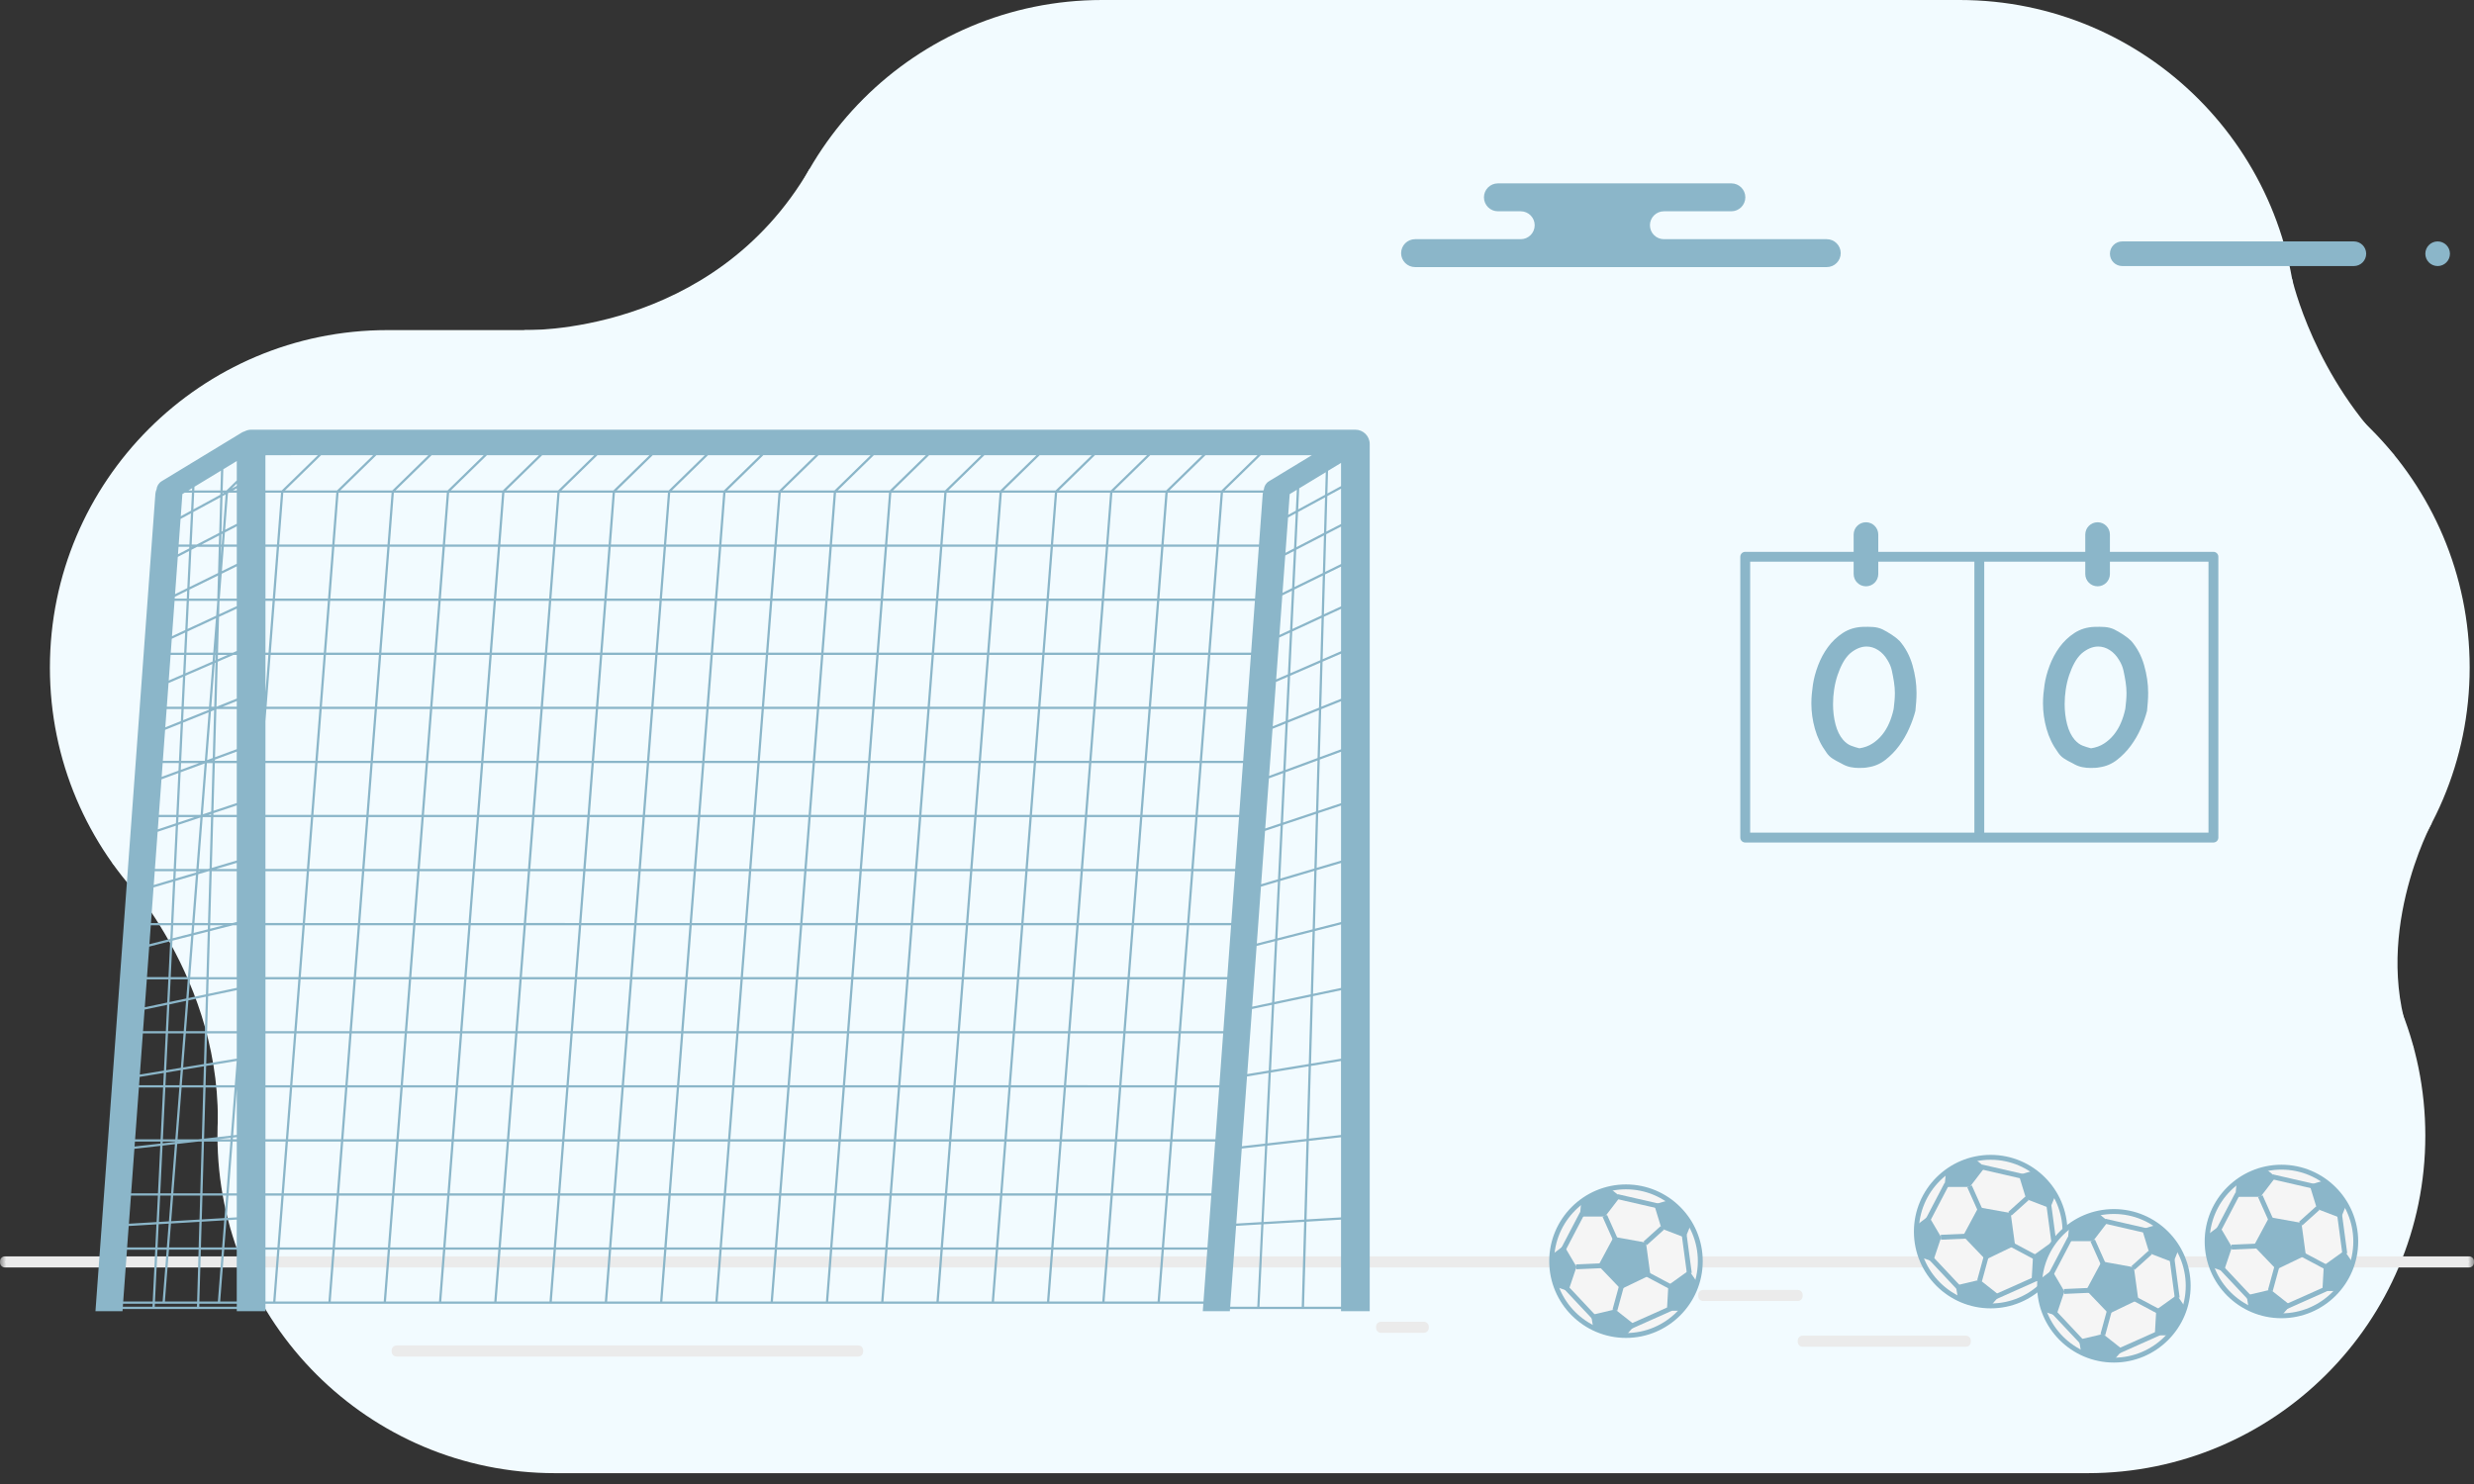 <svg xmlns="http://www.w3.org/2000/svg" xmlns:xlink="http://www.w3.org/1999/xlink" width="200" height="120" viewBox="0 0 200 120">
    <rect x="0" y="0" width="200" height="120" fill="#333333" stroke="none"/>
    <defs>
        <path id="prefix__a" d="M0 119.124L200 119.124 200 0 0 0z"/>
    </defs>
    <g fill="none" fill-rule="evenodd">
        <path fill="#F2FBFF" d="M9.07 69.784s8.573 8.473 8.54 20.74C17.58 102.788 27.939 72.51 27.939 72.51L9.069 69.784zM158.416 54.582H89.093c-15.072 0-27.29-12.22-27.29-27.291C61.802 12.219 74.02 0 89.092 0h69.323c15.072 0 27.29 12.219 27.29 27.29 0 15.073-12.218 27.292-27.29 27.292"/>
        <path fill="#F2FBFF" d="M172.36 81.275H31.324c-15.072 0-27.29-12.219-27.29-27.29 0-15.073 12.218-27.292 27.29-27.292H172.36c15.072 0 27.29 12.219 27.29 27.291 0 15.072-12.218 27.29-27.29 27.29"/>
        <path fill="#F2FBFF" d="M168.774 119.124H44.87c-15.072 0-27.29-12.22-27.29-27.291 0-15.072 12.218-27.291 27.29-27.291h123.904c15.072 0 27.291 12.219 27.291 27.29 0 15.073-12.219 27.292-27.29 27.292M42.332 26.693s15.257.536 23.14-13.079l.314 17.86-23.454-4.78zM185.294 22.544s1.786 8.04 8.271 14.262l-12.64-4.137 4.37-10.125z"/>
        <path fill="#F2FBFF" d="M196.611 66.511s-5.162 9.487-1.46 18.3l-10.64-11.504 12.1-6.796z"/>
        <mask id="prefix__b" fill="#fff">
            <use xlink:href="#prefix__a"/>
        </mask>
        <path fill="#EBEBEB" d="M0.398 102.091L199.602 102.091 199.602 101.991 0.398 101.991z" mask="url(#prefix__b)"/>
        <path stroke="#EBEBEB" stroke-linecap="round" stroke-linejoin="round" stroke-width=".797" d="M0.398 102.091L199.602 102.091 199.602 101.991 0.398 101.991z" mask="url(#prefix__b)"/>
        <path fill="#EBEBEB" d="M145.729 108.504L158.925 108.504 158.925 108.404 145.729 108.404z" mask="url(#prefix__b)"/>
        <path stroke="#EBEBEB" stroke-linecap="round" stroke-linejoin="round" stroke-width=".797" d="M145.729 108.504L158.925 108.504 158.925 108.404 145.729 108.404z" mask="url(#prefix__b)"/>
        <path fill="#EBEBEB" d="M111.641 107.377L115.105 107.377 115.105 107.278 111.641 107.278z" mask="url(#prefix__b)"/>
        <path stroke="#EBEBEB" stroke-linecap="round" stroke-linejoin="round" stroke-width=".797" d="M111.641 107.377L115.105 107.377 115.105 107.278 111.641 107.278z" mask="url(#prefix__b)"/>
        <path fill="#EBEBEB" d="M137.684 104.804L145.33 104.804 145.33 104.705 137.684 104.705z" mask="url(#prefix__b)"/>
        <path stroke="#EBEBEB" stroke-linecap="round" stroke-linejoin="round" stroke-width=".797" d="M137.684 104.804L145.33 104.804 145.33 104.705 137.684 104.705z" mask="url(#prefix__b)"/>
        <path fill="#EBEBEB" d="M32.06 109.295L69.381 109.295 69.381 109.195 32.06 109.195z" mask="url(#prefix__b)"/>
        <path stroke="#EBEBEB" stroke-linecap="round" stroke-linejoin="round" stroke-width=".797" d="M32.06 109.295L69.381 109.295 69.381 109.195 32.06 109.195z" mask="url(#prefix__b)"/>
        <path fill="#F5F5F5" d="M137.453 101.982c0 3.318-2.69 6.007-6.008 6.007-3.317 0-6.007-2.69-6.007-6.007 0-3.318 2.69-6.007 6.007-6.007 3.318 0 6.008 2.69 6.008 6.007" mask="url(#prefix__b)"/>
        <path fill="#8BB6C9" d="M131.445 96.172c-3.203 0-5.81 2.607-5.81 5.81 0 3.203 2.607 5.81 5.81 5.81 3.204 0 5.81-2.607 5.81-5.81 0-3.203-2.606-5.81-5.81-5.81m0 12.015c-3.421 0-6.205-2.783-6.205-6.205s2.784-6.205 6.205-6.205c3.422 0 6.206 2.783 6.206 6.205s-2.784 6.205-6.206 6.205" mask="url(#prefix__b)"/>
        <path fill="#8BB6C9" d="M131.037 104.249L129.209 102.339 130.46 100.01 133.061 100.481 133.418 103.1zM127.825 97.188l-.109 1.183h2.042l1.231-1.604-.814-.658s-1.162.234-2.35 1.08M125.46 101.458l.973-.741 1.013 1.72-.658 1.958-.976-.322s-.526-1.399-.351-2.615M131.445 107.99l.726-.844-1.603-1.266-1.94.456.17 1.04s1.748.68 2.647.614M135.923 105.987h-1.17l.118-2.065 1.67-1.198.663.974s-.28 1.113-1.281 2.289M134.91 97.074c-.055-.032-1.187.335-1.187.335l.594 1.94 1.938.743.425-1.058s-.857-1.429-1.77-1.96M126.315 101.152L127.901 98.118" mask="url(#prefix__b)"/>
        <path fill="#8BB6C9" d="M126.491 101.243L126.14 101.06 127.727 98.026 128.077 98.21zM129.738 98.324L130.728 100.539M130.548 100.619L129.557 98.404 129.918 98.243 130.909 100.458zM130.728 96.756L134.381 97.595M134.337 97.787L130.684 96.949 130.773 96.563 134.425 97.402zM134.381 99.292L132.997 100.539M133.129 100.686L132.865 100.392 134.249 99.145 134.513 99.439zM132.997 102.957L135.303 104.185M135.21 104.36L132.904 103.132 133.09 102.782 135.396 104.011zM136.153 99.86L136.567 102.957M136.371 102.983L135.957 99.886 136.349 99.834 136.763 102.931zM130.55 105.945L131.213 103.52M130.74 105.997L130.358 105.892 131.022 103.468 131.404 103.572zM131.625 107.35L135.107 105.796M131.705 107.531L131.544 107.169 135.027 105.615 135.187 105.977zM126.551 104.058L129.119 106.789M128.975 106.925L126.408 104.194 126.696 103.922 129.263 106.654zM127.416 102.439L129.737 102.338M127.425 102.637L127.407 102.242 129.729 102.14 129.746 102.535z" mask="url(#prefix__b)"/>
        <path fill="#F5F5F5" d="M166.935 99.592c0 3.317-2.69 6.007-6.008 6.007-3.317 0-6.007-2.69-6.007-6.007 0-3.318 2.69-6.008 6.007-6.008 3.318 0 6.008 2.69 6.008 6.008" mask="url(#prefix__b)"/>
        <path fill="#8BB6C9" d="M160.927 93.782c-3.203 0-5.81 2.606-5.81 5.81 0 3.203 2.607 5.81 5.81 5.81 3.204 0 5.81-2.607 5.81-5.81 0-3.204-2.606-5.81-5.81-5.81m0 12.015c-3.421 0-6.205-2.784-6.205-6.205 0-3.422 2.784-6.206 6.205-6.206 3.422 0 6.206 2.784 6.206 6.206 0 3.421-2.784 6.205-6.206 6.205" mask="url(#prefix__b)"/>
        <path fill="#8BB6C9" d="M160.519 101.859L158.691 99.949 159.942 97.62 162.543 98.09 162.9 100.71zM157.307 94.798l-.109 1.183h2.042l1.231-1.604-.814-.658s-1.162.233-2.35 1.079M154.943 99.068l.972-.742 1.013 1.721-.658 1.958-.976-.322s-.526-1.4-.351-2.615M160.927 105.6l.726-.844-1.603-1.266-1.94.456.17 1.04s1.748.68 2.647.613M165.405 103.596h-1.17l.118-2.064 1.67-1.198.663.973s-.28 1.113-1.281 2.29M164.392 94.683c-.055-.031-1.187.336-1.187.336l.594 1.94 1.938.743.425-1.058s-.857-1.43-1.77-1.96M155.797 98.762L157.383 95.727" mask="url(#prefix__b)"/>
        <path fill="#8BB6C9" d="M155.973 98.853L155.622 98.67 157.209 95.636 157.559 95.819zM159.22 95.933L160.21 98.149M160.03 98.229L159.039 96.014 159.4 95.852 160.391 98.068zM160.21 94.365L163.863 95.204M163.819 95.397L160.166 94.558 160.255 94.173 163.907 95.011zM163.863 96.901L162.479 98.148M162.611 98.295L162.347 98.001 163.731 96.754 163.996 97.048zM162.479 100.566L164.785 101.794M164.692 101.969L162.386 100.741 162.572 100.392 164.878 101.62zM165.635 97.469L166.049 100.566M165.853 100.593L165.439 97.496 165.831 97.444 166.245 100.54zM160.032 103.554L160.695 101.129M160.222 103.606L159.841 103.502 160.504 101.077 160.886 101.182zM161.107 104.959L164.589 103.406M161.187 105.14L161.027 104.779 164.509 103.225 164.67 103.586zM156.034 101.667L158.601 104.399M158.457 104.535L155.89 101.803 156.178 101.532 158.745 104.264zM156.898 100.049L159.22 99.947M156.907 100.247L156.889 99.851 159.211 99.75 159.228 100.145z" mask="url(#prefix__b)"/>
        <path fill="#F5F5F5" d="M176.895 103.974c0 3.318-2.69 6.008-6.008 6.008-3.317 0-6.007-2.69-6.007-6.008s2.69-6.007 6.007-6.007c3.318 0 6.008 2.69 6.008 6.007" mask="url(#prefix__b)"/>
        <path fill="#8BB6C9" d="M170.887 98.164c-3.203 0-5.81 2.607-5.81 5.81 0 3.204 2.607 5.81 5.81 5.81 3.204 0 5.81-2.606 5.81-5.81 0-3.203-2.606-5.81-5.81-5.81m0 12.016c-3.421 0-6.205-2.784-6.205-6.206 0-3.422 2.784-6.205 6.205-6.205 3.422 0 6.206 2.783 6.206 6.205s-2.784 6.206-6.206 6.206" mask="url(#prefix__b)"/>
        <path fill="#8BB6C9" d="M170.479 106.241L168.651 104.331 169.902 102.002 172.504 102.473 172.861 105.092zM167.267 99.18l-.109 1.183h2.042l1.232-1.603-.815-.659s-1.161.234-2.35 1.08M164.903 103.45l.973-.741 1.012 1.721-.658 1.957-.975-.322s-.527-1.399-.352-2.615M170.887 109.982l.726-.844-1.603-1.266-1.94.456.17 1.04s1.748.68 2.647.614M175.365 107.979h-1.17l.118-2.064 1.67-1.199.663.974s-.28 1.113-1.28 2.289M174.352 99.066c-.055-.032-1.186.335-1.186.335l.593 1.94 1.938.743.426-1.058s-.858-1.429-1.771-1.96M165.757 103.144L167.344 100.11" mask="url(#prefix__b)"/>
        <path fill="#8BB6C9" d="M165.933 103.235L165.582 103.052 167.169 100.018 167.519 100.202zM169.18 100.316L170.17 102.531M169.99 102.611L168.999 100.396 169.36 100.235 170.351 102.45zM170.17 98.748L173.823 99.587M173.779 99.779L170.126 98.941 170.215 98.555 173.867 99.394zM173.823 101.284L172.439 102.531M172.572 102.678L172.307 102.384 173.691 101.137 173.956 101.431zM172.439 104.949L174.745 106.177M174.652 106.352L172.346 105.124 172.532 104.774 174.838 106.003zM175.595 101.852L176.009 104.949M175.813 104.975L175.399 101.878 175.791 101.826 176.205 104.923zM169.992 107.937L170.655 105.512M170.182 107.989L169.801 107.884 170.464 105.46 170.846 105.564zM171.067 109.342L174.549 107.788M171.148 109.523L170.987 109.161 174.469 107.607 174.63 107.969zM165.994 106.05L168.561 108.782M168.417 108.917L165.85 106.186 166.138 105.914 168.706 108.646zM166.858 104.431L169.18 104.33M166.867 104.629L166.85 104.234 169.171 104.132 169.188 104.528z" mask="url(#prefix__b)"/>
        <path fill="#F5F5F5" d="M190.44 100.389c0 3.317-2.689 6.007-6.007 6.007-3.317 0-6.007-2.69-6.007-6.007 0-3.318 2.69-6.008 6.007-6.008 3.318 0 6.008 2.69 6.008 6.008" mask="url(#prefix__b)"/>
        <path fill="#8BB6C9" d="M184.433 94.579c-3.203 0-5.81 2.606-5.81 5.81 0 3.203 2.607 5.81 5.81 5.81 3.204 0 5.81-2.607 5.81-5.81 0-3.204-2.606-5.81-5.81-5.81m0 12.015c-3.421 0-6.205-2.784-6.205-6.205 0-3.422 2.784-6.206 6.205-6.206 3.422 0 6.206 2.784 6.206 6.206 0 3.421-2.784 6.205-6.206 6.205" mask="url(#prefix__b)"/>
        <path fill="#8BB6C9" d="M184.025 102.655L182.197 100.746 183.448 98.417 186.049 98.887 186.406 101.507zM180.813 95.595l-.109 1.182h2.042l1.231-1.603-.814-.658s-1.162.233-2.35 1.079M178.449 99.865l.972-.742 1.013 1.721-.658 1.958-.976-.322s-.526-1.4-.351-2.615M184.433 106.396l.726-.844-1.603-1.265-1.94.456.17 1.04s1.748.68 2.647.613M188.911 104.393h-1.17l.118-2.064 1.67-1.198.663.973s-.28 1.113-1.281 2.289M187.898 95.48c-.055-.032-1.187.336-1.187.336l.594 1.94 1.938.743.425-1.058s-.857-1.43-1.77-1.96M179.303 99.558L180.889 96.524" mask="url(#prefix__b)"/>
        <path fill="#8BB6C9" d="M179.479 99.65L179.128 99.467 180.715 96.433 181.065 96.616zM182.726 96.73L183.716 98.945M183.536 99.026L182.545 96.811 182.906 96.649 183.897 98.864zM183.716 95.162L187.369 96.001M187.325 96.194L183.672 95.355 183.761 94.969 187.413 95.808zM187.369 97.698L185.985 98.945M186.117 99.092L185.853 98.798 187.237 97.551 187.502 97.845zM185.985 101.363L188.291 102.591M188.198 102.766L185.892 101.538 186.078 101.189 188.384 102.417zM189.141 98.266L189.555 101.363M189.359 101.389L188.945 98.293 189.337 98.24 189.751 101.337zM183.538 104.351L184.201 101.926M183.728 104.403L183.347 104.298 184.01 101.874 184.392 101.979zM184.613 105.756L188.095 104.202M184.693 105.937L184.533 105.576 188.015 104.022 188.176 104.383zM179.539 102.464L182.107 105.196M181.963 105.331L179.396 102.6 179.684 102.329 182.251 105.06zM180.404 100.846L182.725 100.744M180.413 101.043L180.395 100.648 182.717 100.547 182.734 100.942zM105.42 105.664l.198-6.875 2.792-.165v7.04h-2.99zm-5.493-6.538l2.034-.12-.322 6.658h-2.192l.48-6.538zm-6.164 6.115l.327-4.188h3.51l-.308 4.188h-3.529zm-72.302-4.188h.951l-.326 4.188h-.625v-4.188zm-5.352 4.61l.007-.238h3.025v.239H16.11zm-6.162-.238h2.392l-.012.239H9.93l.018-.24zm95.858-13.168l2.605-.297v6.48l-2.787.165.182-6.348zm-5.42.616l1.884-.214-.298 6.162-2.03.12.444-6.068zM94.43 96.68h3.489l-.308 4.19h-3.508l.327-4.19zm-4.795 4.19l.327-4.19h4.285l-.327 4.19h-4.285zm-.014.183h4.285l-.327 4.188h-4.285l.327-4.188zm-4.469 0h4.285l-.327 4.188h-4.284l.326-4.188zm-4.468 0h4.285l-.327 4.188h-4.285l.327-4.188zm-4.468 0H80.5l-.326 4.188H75.89l.327-4.188zm-4.47 0h4.286l-.327 4.188h-4.284l.326-4.188zm-4.467 0h4.285l-.327 4.188h-4.285l.327-4.188zm-4.468 0h4.284l-.326 4.188h-4.286l.328-4.188zm-4.469 0h4.285l-.327 4.188h-4.284l.326-4.188zm-4.468 0h4.285l-.327 4.188h-4.285l.327-4.188zm-4.469 0h4.285l-.326 4.188H49.08l.326-4.188zm-4.468 0h4.285l-.327 4.188h-4.285l.327-4.188zm-4.468 0h4.285l-.328 4.188h-4.284l.327-4.188zm-4.468 0h4.284l-.327 4.188h-4.284l.327-4.188zm-4.469 0h4.285l-.326 4.188h-4.286l.327-4.188zm-4.468 0h4.284l-.326 4.188h-4.285l.327-4.188zm-.184 0l-.326 4.188h-4.286l.327-4.188h4.285zm-3.944-4.373h4.285l-.326 4.19H22.61l.327-4.19zm-1.476 0h1.293l-.327 4.19h-.966v-4.19zm-3.333 4.373h1.013v4.188h-1.34l.327-4.188zm-4.795 4.188l.327-4.188h2.398l-.12 4.188h-2.605zm2.6.184l-.008.239h-3.414l.011-.24h3.41zm-3.2-4.372h.743l-.327 4.188h-.618l.203-4.188zm-2.466 0h2.284l-.203 4.188H9.96l.306-4.188zm95.712-14.858l2.43-.4v5.982l-2.598.295.168-5.877zm-3.24.532l3.056-.502-.168 5.868-3.165.36.278-5.726zm-1.927.317l1.743-.287-.277 5.717-1.88.214.414-5.644zm-6.04 5.264h3.468l-.307 4.189h-3.488l.327-4.189zm-4.468 0h4.285l-.327 4.189h-4.285l.327-4.189zm-4.795 4.189l.326-4.189h4.285l-.327 4.189H85.51zm-.015.183h4.285l-.326 4.19h-4.285l.326-4.19zm-4.468 0h4.285l-.327 4.19H80.7l.327-4.19zm-4.468 0h4.285l-.327 4.19H76.23l.327-4.19zm-4.469 0h4.285l-.327 4.19h-4.284l.326-4.19zm-4.468 0h4.285l-.327 4.19h-4.285l.327-4.19zm-4.469 0h4.285l-.326 4.19h-4.286l.327-4.19zm-4.468 0h4.285l-.327 4.19h-4.285l.327-4.19zm-4.468 0H58.5l-.326 4.19H53.89l.327-4.19zm-4.469 0h4.285l-.327 4.19h-4.284l.326-4.19zm-4.468 0h4.285l-.327 4.19h-4.285l.327-4.19zm-4.468 0h4.284l-.326 4.19h-4.285l.327-4.19zm-4.469 0h4.285l-.327 4.19h-4.284l.326-4.19zm-4.468 0h4.285l-.327 4.19h-4.285l.327-4.19zm-.184 0l-.326 4.19h-4.285l.327-4.19h4.284zm-3.943-4.372h4.284l-.326 4.189H27.42l.327-4.189zm-4.469 0h4.285l-.326 4.189H22.95l.327-4.189zm-1.817 0h1.633l-.326 4.189h-1.307v-4.189zm-3.147 6.362l.827-.049v2.248h-.999l.172-2.199zm-2.008.119l1.823-.108-.17 2.188h-1.712l.059-2.08zm-2.481.147l2.298-.136-.06 2.07h-2.39l.152-1.934zm-.992.058l.807-.047-.15 1.922h-.747l.09-1.875zm-2.425.144l2.242-.133-.09 1.864h-2.28l.128-1.731zM22.392 44.03h-.931v-4.19h1.257l-.326 4.19zm4.468 0h-4.285l.327-4.19h4.285l-.327 4.19zm4.468 0h-4.285l.328-4.19h4.284l-.327 4.19zm4.469 0h-4.285l.327-4.19h4.285l-.327 4.19zm4.468 0H35.98l.327-4.19h4.285l-.327 4.19zm4.468 0H40.45l.326-4.19h4.285l-.327 4.19zm4.469 0h-4.285l.326-4.19h4.286l-.327 4.19zm4.468 0h-4.284l.326-4.19h4.285l-.327 4.19zm4.469 0h-4.286l.327-4.19h4.285l-.326 4.19zm4.468 0h-4.285l.327-4.19h4.284l-.326 4.19zm4.468 0H62.79l.327-4.19h4.285l-.327 4.19zm4.469 0h-4.285l.326-4.19h4.285l-.326 4.19zm4.468 0h-4.285l.327-4.19h4.285l-.327 4.19zm4.468 0h-4.284l.326-4.19h4.285l-.327 4.19zm4.469 0h-4.285l.326-4.19h4.286l-.327 4.19zm4.468 0h-4.285l.327-4.19h4.284l-.326 4.19zm4.469 0H89.6l.327-4.19h4.285l-.326 4.19zm4.468 0h-4.285l.327-4.19h4.284l-.326 4.19zm3.725-4.098l-.3 4.098h-3.242l.327-4.19h3.231c-.005.031-.014.06-.016.092zm5.228-.026l.052-1.835 1.05-.638v1.873l-1.102.6zm-1.166 40.646l2.269-.48v5.537l-2.426.398.157-5.455zm-3.135.662l2.95-.623-.156 5.446-3.051.502.257-5.325zm-1.794.379l1.61-.34-.258 5.316-1.738.286.386-5.262zm-6.099 6.342h3.448l-.307 4.189h-3.468l.327-4.19zm-4.468 0h4.284l-.326 4.189h-4.285l.327-4.19zm-4.469 0h4.285l-.326 4.189H85.85l.326-4.19zm-4.795 4.189l.327-4.19h4.285l-.327 4.19h-4.285zm-.014.183h4.285l-.327 4.189H81.04l.327-4.189zm-4.469 0h4.285l-.326 4.189h-4.285l.326-4.189zm-4.468 0h4.285l-.327 4.189h-4.285l.327-4.189zm-4.468 0h4.285l-.327 4.189h-4.285l.327-4.189zm-4.468 0h4.284l-.326 4.189h-4.285l.327-4.189zm-4.469 0h4.285l-.327 4.189h-4.284l.326-4.189zm-4.468 0h4.285l-.327 4.189H54.23l.327-4.189zm-4.469 0h4.285l-.326 4.189h-4.285l.326-4.189zm-4.468 0h4.285l-.327 4.189h-4.285l.327-4.189zm-4.468 0h4.284l-.326 4.189h-4.285l.327-4.189zm-4.468 0h4.285l-.328 4.189h-4.284l.327-4.189zm-.184 0l-.327 4.189h-4.285l.327-4.189H36.5zm-3.944-4.372h4.285l-.327 4.189H32.23l.327-4.19zm-4.468 0h4.284l-.326 4.189H27.76l.327-4.19zm-4.468 0h4.284l-.327 4.189h-4.285l.328-4.19zm-2.159 0h1.975l-.327 4.189H21.46v-4.19zm-2.992 8.744h.672v1.757l-.813.048.14-1.805zm-2.102 0h1.919l-.142 1.816-1.832.109.055-1.925zm-2.367 0h2.184l-.056 1.936-2.289.135L14 96.68zm-1.054 0h.87l-.161 2.082-.812.048.103-2.13zm-2.358 0h2.175l-.104 2.141-2.238.132.167-2.273zm4.936-57.022h-.294l.303-.184-.009.184zm2.295 0h-2.111l.014-.3 2.143-1.3-.046 1.6zm.493 0h-.31l.05-1.713 1.09-.663v1.566l-.83.81zm.83-.374l-.415.225.414-.405v.18zm2.909 9.119h-.59v-4.19h.916l-.326 4.19zm4.468 0h-4.285l.327-4.19h4.285l-.327 4.19zm4.468 0h-4.284l.326-4.19h4.285l-.327 4.19zm4.47 0H31.17l.327-4.19h4.284l-.326 4.19zm4.467 0H35.64l.327-4.19h4.285l-.327 4.19zm4.468 0h-4.284l.326-4.19h4.285l-.327 4.19zm4.469 0h-4.285l.327-4.19h4.284l-.326 4.19zm4.468 0h-4.285l.327-4.19h4.285l-.327 4.19zm4.469 0h-4.286l.327-4.19h4.285l-.326 4.19zm4.468 0H57.98l.327-4.19h4.284l-.326 4.19zm4.468 0H62.45l.327-4.19h4.285l-.327 4.19zm4.468 0h-4.284l.327-4.19h4.284l-.327 4.19zm4.469 0h-4.285l.327-4.19h4.285l-.327 4.19zm4.468 0h-4.284l.326-4.19h4.285l-.327 4.19zm4.469 0h-4.285l.326-4.19h4.285l-.326 4.19zm4.468 0h-4.285l.327-4.19h4.285l-.327 4.19zm4.468 0H89.26l.326-4.19h4.285l-.327 4.19zm4.469 0h-4.285l.327-4.19h4.284l-.326 4.19zm3.446 0h-3.263l.327-4.19h3.242l-.306 4.19zm3.487-7.213l.082-1.702 2.145-1.302-.052 1.822-2.175 1.182zm2.087 1.897l-2.235 1.159.137-2.842 2.18-1.185-.082 2.868zm.186-.097l.082-2.872 1.109-.602v2.857l-1.191.617zm-.094 3.252l.087-3.042 1.198-.62v3.03l-1.285.632zm-.098 3.432l.093-3.225 1.29-.635v3.219l-1.383.641zm-.104 3.63l.098-3.426 1.389-.643v3.423l-1.487.646zm-.11 3.844l.104-3.642 1.493-.648v3.647l-1.598.643zm-.118 4.078l.112-3.878 1.603-.646v3.89l-1.715.634zm-.124 4.334l.119-4.137 1.72-.635v4.159l-1.839.613zm-.132 4.615l.126-4.42 1.845-.615v4.452l-1.971.583zm-.142 4.924l.136-4.731 1.977-.584v4.777l-2.113.538zm-.005.19l2.118-.54v5.138l-2.264.478.146-5.075zm-3.036.774l2.852-.726-.146 5.067-2.946.622.24-4.963zm-1.67.426l1.485-.38-.24 4.956-1.606.339.361-4.915zm-6.132 7.075h3.427l-.307 4.189h-3.447l.327-4.19zm-4.468 0h4.285l-.327 4.189h-4.285l.327-4.19zm-4.468 0h4.284l-.327 4.189H86.19l.328-4.19zm-4.469 0h4.285l-.327 4.189h-4.285l.327-4.19zm-4.795 4.189l.326-4.19h4.285l-.326 4.19h-4.285zm-.014.183h4.285l-.327 4.189h-4.285l.327-4.19zm-4.469 0h4.285l-.327 4.189h-4.285l.327-4.19zm-4.468 0h4.285l-.327 4.189h-4.285l.327-4.19zm-4.469 0h4.286l-.327 4.189h-4.285l.326-4.19zm-4.468 0h4.285l-.327 4.189H59.04l.327-4.19zm-4.468 0h4.284l-.326 4.189H54.57l.327-4.19zm-4.469 0h4.285l-.327 4.189h-4.285l.327-4.19zm-4.468 0h4.285l-.327 4.189h-4.285l.327-4.19zm-4.468 0h4.284l-.326 4.189h-4.285l.327-4.19zm-.184 0l-.327 4.189h-4.284l.326-4.19h4.285zm-3.943-4.372h4.284l-.326 4.189h-4.285l.327-4.19zm-4.469 0h4.285l-.327 4.189h-4.284l.326-4.19zm-4.468 0h4.285l-.327 4.189h-4.285l.327-4.19zm-4.469 0h4.285l-.326 4.189h-4.286l.327-4.19zm-2.499 0h2.315l-.326 4.189h-1.989v-4.19zm-2.637 8.561l.01-.134.307-.035v.169h-.317zm-.014.183h.331v4.189h-.658l.327-4.189zm-2.318 0h2.134l-.326 4.189h-1.928l.12-4.189zm-2.166.196l1.717-.196h.266l-.12 4.189h-2.174l.311-3.993zm-1.184.134l1-.113-.31 3.972h-.877l.187-3.859zm-.185.02l-.186 3.839h-2.17l.264-3.6 2.092-.238zm-2.049-.35h2.066l-.008.166-2.088.237.03-.403zm3.51-29.792l-.164 3.376h-1.41l.211-2.873 1.362-.503zm.039-.813l-.03.614-1.357.502.081-1.116h1.306zm.988-20.41l-.83.452.13-1.793.183-.11h.588l-.07 1.45zm2.364-1.285l-2.175 1.182.065-1.349h2.115l-.005.167zm.187-.101v-.066h.12l-.12.066zm.84-.249l.305-.166v.166h-.306zM18.2 42.84l.23-2.96.068-.038h.643v2.51l-.941.488zm3.51 9.936h-.249v-4.189h.575l-.326 4.189zm4.468 0h-4.285l.327-4.189h4.285l-.327 4.189zm4.468 0h-4.284l.326-4.189h4.285l-.327 4.189zm4.469 0H30.83l.327-4.189h4.285l-.327 4.189zm4.468 0h-4.285l.327-4.189h4.285l-.327 4.189zm4.468 0h-4.284l.326-4.189h4.285l-.327 4.189zm4.469 0h-4.285l.326-4.189h4.286l-.327 4.189zm4.468 0h-4.284l.326-4.189h4.285l-.327 4.189zm4.469 0H53.17l.327-4.189h4.285l-.326 4.189zm4.468 0H57.64l.327-4.189h4.285l-.327 4.189zm4.468 0h-4.285l.327-4.189h4.285l-.327 4.189zm4.469 0h-4.285l.327-4.189h4.284l-.326 4.189zm4.468 0h-4.285l.327-4.189h4.285l-.327 4.189zm4.468 0h-4.284l.326-4.189h4.285l-.327 4.189zm4.469 0h-4.285l.327-4.189h4.285l-.327 4.189zm4.468 0H84.45l.327-4.189h4.284l-.326 4.189zm4.469 0h-4.286l.327-4.189h4.285l-.326 4.189zm4.468 0h-4.285l.327-4.189h4.284l-.326 4.189zm3.466 0h-3.283l.327-4.189h3.263l-.307 4.189zm2.778-8.072l.21-2.859.621-.337-.138 2.836-.693.36zm.537 2.853l-.775.381.222-3.02.699-.362-.146 3zm.189-.093l.145-3.006 2.24-1.16-.088 3.036-2.297 1.13zm-.165 3.394l.155-3.185 2.301-1.131-.092 3.22-2.364 1.096zm-.173 3.584l.163-3.378 2.368-1.098-.098 3.419-2.433 1.057zm-.184 3.791l.174-3.587 2.437-1.059-.104 3.637-2.507 1.01zm-.195 4.017l.185-3.816 2.512-1.01-.112 3.871-2.585.955zm-.206 4.262l.197-4.064 2.589-.955-.119 4.13-2.667.89zm-.22 4.532l.21-4.336 2.671-.89-.126 4.412-2.754.814zm-.009.194l2.758-.815-.135 4.724-2.847.726.224-4.635zm-1.553.459l1.367-.404-.224 4.627-1.48.377.337-4.6zm-6.142 7.496h3.407l-.308 4.188H95.47l.326-4.188zm-4.468 0h4.285l-.327 4.188H91l.327-4.188zm-4.469 0h4.285l-.327 4.188h-4.284l.326-4.188zm-4.468 0h4.285l-.327 4.188h-4.285l.327-4.188zm-4.468 0h4.284l-.326 4.188h-4.285l.327-4.188zm-4.796 4.188l.327-4.188h4.285l-.327 4.188h-4.285zm-.014.184h4.285l-.326 4.189h-4.285l.326-4.19zm-4.468 0h4.284l-.326 4.189h-4.285l.327-4.19zm-4.468 0h4.284l-.327 4.189H63.85l.327-4.19zm-4.469 0h4.285l-.327 4.189H59.38l.327-4.19zm-4.468 0h4.285l-.327 4.189h-4.285l.327-4.19zm-4.468 0h4.284l-.326 4.189h-4.285l.327-4.19zm-4.469 0h4.285l-.327 4.189h-4.285l.327-4.19zm-.184 0l-.326 4.189h-4.285l.326-4.19h4.285zm-3.943-4.372h4.284l-.326 4.188h-4.285l.327-4.188zm-4.469 0h4.285l-.326 4.188H37.38l.326-4.188zm-4.468 0h4.285l-.327 4.188h-4.285l.327-4.188zm-4.468 0h4.285l-.327 4.188h-4.285l.327-4.188zm-4.469 0h4.285l-.327 4.188h-4.284l.326-4.188zm-2.84 0h2.657l-.327 4.188h-2.33v-4.188zm-2.32 8.865v3.715l-.292.033.292-3.748zm-.492 3.954l-.008.114h-.988l.996-.114zm-2.15.061l.119-4.136h2.35l-.304 3.89-2.165.246zm-2.143.053l.326-4.19h1.752l-.119 4.158-.28.032h-1.68zm-.014.183h.084l-.085.01v-.01zm-.184 0l-.002.031-1.005.114.007-.145h1zm-.789-4.372h1.13l-.326 4.189h-1.006l.202-4.19zm-.183 0l-.203 4.189h-2.061l.307-4.19h1.957zm.057-1.179l-.048.996h-1.953l.05-.675 1.951-.32zm.155-3.193l-.146 3.006-1.946.32.243-3.326h1.849zm.112-2.31l-.103 2.126h-1.844l.127-1.742 1.82-.384zm.1-2.062l-.091 1.873-1.815.383.166-2.256h1.74zm.149-3.082l-.14 2.898h-1.736l.18-2.466 1.696-.432zm.063-1.291l-.054 1.1-1.69.43.112-1.53h1.632zm.17-3.527l-.162 3.344h-1.626l.21-2.878 1.578-.466zm.041-.845l-.031.65-1.573.466.082-1.116h1.522zm.178-3.677l-.169 3.494h-1.518l.22-3.005 1.467-.49zm.01-.197l-1.462.488.072-.986h1.414l-.024.498zm1.495-.498l-1.308.436.02-.436h1.288zm.827-4.344l-.325 4.16h-1.78l.166-3.444 1.939-.716zm-.45-.028l-1.48.546.027-.546h1.452zm-1.294-3.27l2.066-.832-.306 3.918h-1.91l.15-3.086zm-.188.076l-.145 3.01h-1.301l.183-2.502 1.263-.508zm.058-1.178l-.048.977-1.258.506.11-1.483h1.196zm.125-2.605l-.117 2.421h-1.191l.14-1.913 1.168-.508zm.086-1.768l-.075 1.565-1.164.504.152-2.069h1.087zm.088-1.807l-.079 1.624h-1.083l.082-1.124 1.08-.5zm.124-2.565l-.114 2.358-1.074.498.209-2.856h.979zm.196-4.031l-.146 3-.989.488.221-3.014.914-.474zm.016-.341l-.006.13-.908.47.043-.6h.871zm.009-.183h-.866l.151-2.07.837-.454-.122 2.524zm2.408-.944l-1.82.944h-.405l.128-2.627 2.18-1.185-.083 2.868zm.186-.097l.082-2.872.25-.135-.23 2.955-.102.052zm.017 1.04h-.047l.024-.83.091-.047-.068.878zm.183 0l.076-.976.958-.497v1.474h-1.034zm-.168 2.15l.154-1.966h1.048v1.374l-1.202.592zm3.522 9.785v-3.007h.235l-.235 3.007zm4.376 1.182h-4.285l.327-4.189h4.285l-.327 4.19zm4.469 0H26.02l.326-4.189h4.285l-.326 4.19zm4.468 0H30.49l.327-4.189H35.1l-.326 4.19zm4.468 0h-4.285l.327-4.189h4.285l-.327 4.19zm4.468 0h-4.284l.327-4.189h4.284l-.327 4.19zm4.468 0h-4.284l.327-4.189h4.285l-.328 4.19zm4.469 0h-4.285l.327-4.189h4.285l-.327 4.19zm4.469 0H52.83l.326-4.189h4.285l-.326 4.19zm4.468 0H57.3l.326-4.189h4.285l-.326 4.19zm4.469 0h-4.286l.327-4.189h4.285l-.326 4.19zm4.467 0h-4.284l.327-4.189h4.284l-.327 4.19zm4.469 0h-4.285l.327-4.189h4.285l-.327 4.19zm4.468 0h-4.284l.326-4.189h4.285l-.327 4.19zm4.469 0H79.64l.326-4.189h4.286l-.327 4.19zm4.468 0h-4.285l.327-4.189h4.285l-.327 4.19zm4.469 0h-4.285l.326-4.189h4.285l-.326 4.19zm4.468 0h-4.285l.327-4.189h4.285l-.327 4.19zm3.486 0h-3.303l.327-4.189h3.284l-.308 4.19zm2.612-5.804l.234-3.194.78-.384-.153 3.18-.86.398zm-.263 3.592l.248-3.382.866-.402-.164 3.372-.95.412zm-.278 3.794l.263-3.588.955-.415-.173 3.582-1.045.42zm-.294 4.012l.279-3.81 1.05-.422-.185 3.808-1.144.424zm-.312 4.25l.297-4.05 1.15-.425-.196 4.057-1.25.418zm-.014.197l1.255-.418-.21 4.328-1.362.403.317-4.313zm-6.132 7.631h3.386l-.307 4.19H95.81l.326-4.19zm-4.468 0h4.285l-.327 4.19H91.34l.327-4.19zm-4.468 0h4.284l-.327 4.19h-4.284l.327-4.19zm-4.469 0h4.285l-.327 4.19h-4.285l.327-4.19zm-4.468 0h4.284l-.326 4.19h-4.285l.327-4.19zm-4.469 0h4.285l-.326 4.19h-4.285l.326-4.19zm-4.795 4.19l.327-4.19h4.285l-.327 4.19H69zm-.014.183h4.285l-.327 4.188h-4.284l.326-4.188zm-4.469 0h4.285l-.326 4.188H64.19l.326-4.188zm-4.468 0h4.285l-.327 4.188h-4.284l.326-4.188zm-4.468 0h4.285l-.327 4.188h-4.285l.327-4.188zm-4.468 0h4.284l-.327 4.188h-4.285l.328-4.188zm-.184 0L50.6 83.38h-4.285l.327-4.188h4.285zm-3.944-4.373h4.285l-.327 4.19h-4.285l.327-4.19zm-4.468 0H46.8l-.326 4.19h-4.285l.327-4.19zm-4.468 0h4.284l-.327 4.19h-4.284l.327-4.19zm-4.469 0h4.285l-.327 4.19h-4.285l.327-4.19zm-4.468 0h4.285l-.327 4.19h-4.285l.327-4.19zm-4.469 0h4.285l-.326 4.19h-4.285l.326-4.19zm-3.181 0h2.998l-.327 4.19H21.46v-4.19zm-4.794 11.376l2.468-.405-.153 1.963h-2.36l.045-1.558zm-1.873.307l1.69-.277-.045 1.528h-1.742l.097-1.25zm-.185.031l-.096 1.22h-1.135l.05-1.026 1.18-.194zm.231-2.97l-.217 2.782-1.186.195.144-2.976h1.26zm.205-2.634l-.19 2.451H13.59l.105-2.165 1.35-.286zm.136-1.737l-.12 1.547-1.357.287.09-1.834h1.387zm.274-3.514l-.26 3.33h-1.393l.143-2.945 1.51-.385zm.067-.859l-.052.666-1.516.387.05-1.053h1.518zm.317-4.073l-.302 3.89h-1.523l.164-3.399 1.661-.49zm.024-.3l-.008.105-1.667.492.029-.596h1.646zm.014-.182h-1.652l.173-3.557 1.804-.601-.325 4.158zm1.31-8.561l-.112 3.918-.67.224.324-4.142h.458zm.123-4.28l-.111 3.871-.452.167.307-3.936.256-.103zm-.424-.092l-.005.067-2.073.834.044-.901h2.034zm.283-3.636l-.269 3.452h-2.04l.122-2.502 2.187-.95zm.058-.737l-.041.53-2.194.953.072-1.483h2.163zm.231-2.963l-.217 2.78h-2.168l.083-1.712 2.302-1.068zm.105-1.409l-.003.1-.085 1.1-2.31 1.071.11-2.271h2.288zm.309-4.372h.037l-.059.756.022-.756zm-.106 4.189l.157-2.01 1.218-.6v2.61h-1.375zm1.375.61l-1.426.661.028-.982.008-.106h1.39v.427zm6.355 12.506h-4.035v-3.2l.077-.988h4.285l-.327 4.188zm4.468 0H25.68l.326-4.188h4.285l-.327 4.188zm4.469 0h-4.285l.327-4.188h4.285l-.327 4.188zm4.468 0h-4.285l.327-4.188h4.284l-.326 4.188zm4.468 0h-4.285l.327-4.188h4.285l-.327 4.188zm4.469 0h-4.285l.326-4.188h4.286l-.327 4.188zm4.468 0h-4.284l.326-4.188h4.285l-.327 4.188zm4.469 0H52.49l.326-4.188h4.285l-.326 4.188zm4.468 0h-4.285l.327-4.188h4.285l-.327 4.188zm4.468 0h-4.285l.327-4.188h4.285l-.327 4.188zm4.469 0h-4.285l.327-4.188h4.284l-.326 4.188zm4.468 0h-4.285l.327-4.188h4.285l-.327 4.188zm4.468 0h-4.285l.327-4.188h4.285l-.327 4.188zm4.468 0H79.3l.327-4.188h4.285l-.328 4.188zm4.469 0h-4.285l.327-4.188h4.285l-.327 4.188zm4.469 0h-4.285l.326-4.188h4.285l-.326 4.188zm4.468 0h-4.285l.326-4.188h4.285l-.326 4.188zm3.507 0h-3.324l.327-4.188h3.304l-.307 4.188zm-4.02 8.928h3.366l-.307 4.189H96.15l.327-4.19zm-4.468 0h4.285l-.327 4.189h-4.285l.327-4.19zm-4.469 0h4.285l-.326 4.189h-4.285l.326-4.19zm-4.468 0h4.285l-.327 4.189h-4.285l.327-4.19zm-4.469 0h4.285l-.326 4.189h-4.285l.326-4.19zm-4.468 0h4.285l-.327 4.189h-4.285l.327-4.19zm-4.468 0h4.285l-.327 4.189H69.34l.327-4.19zm-4.795 4.189l.326-4.19h4.285l-.326 4.19h-4.285zm-.014.183h4.284l-.326 4.19H64.53l.327-4.19zm-4.469 0h4.285l-.327 4.19h-4.285l.327-4.19zm-4.468 0h4.285l-.327 4.19h-4.285l.327-4.19zm-.184 0l-.326 4.19h-4.285l.326-4.19h4.285zm-3.943-4.372h4.284l-.327 4.189h-4.284l.327-4.19zm-4.469 0h4.285l-.327 4.189h-4.285l.327-4.19zm-4.468 0h4.284l-.326 4.189H42.53l.327-4.19zm-4.469 0h4.285l-.326 4.189h-4.285l.326-4.19zm-4.468 0h4.285l-.327 4.189h-4.285l.327-4.19zm-4.469 0h4.285l-.326 4.189h-4.285l.326-4.19zm-4.467 0h4.284l-.327 4.189h-4.284l.327-4.19zm-3.523 0H24.8l-.327 4.189H21.46v-4.19zm-4.718 13.117h2.398v2.038l-2.468.406.07-2.444zm-.183 0l-.072 2.474-1.68.277.216-2.751h1.536zm.085-2.972l-.08 2.788h-1.527l.194-2.49 1.413-.298zm.04-1.4l-.034 1.212-1.404.296.118-1.508h1.32zm.111-3.855l-.106 3.671H15.38l.263-3.378 1.154-.293zm.015-.518l-.01.327-1.144.292.049-.619h1.105zm.042-4.372h.083l-.12 4.189H15.72l.307-3.945.826-.244zm-.647 0l-.163.048.004-.048h.159zm.855-4.372l-.119 4.154-.117.035h-.764l.326-4.19h.674zm.006-.183h-.223l.225-.076-.002.076zm2.074-.767v.767H17.25l.004-.137 1.887-.63zm0-3.422v3.23l-1.882.627.111-3.857h1.771zm-1.603-4.372h1.603v3.246l-1.757.649.111-3.878.043-.017zm-.118-3.745l-.102 3.561h-.234l.276-3.534.06-.027zm.017-.628l-.012.426-.05.022.036-.448h.026zm.006-.183h-.018l.028-.367-.01.367zm1.698-.136l-.312.136h-1.203l.084-2.897 1.431-.663v3.424zm-1.53.665l.01-.346h.787l-.797.346zm-.108 3.843H17.5l.104-3.641 1.262-.548h.274v3.53l-1.638.66zm1.638 0h-1.149l1.15-.463v.463zm6.014 8.745h-3.694v-4.19h4.021l-.327 4.19zm4.469 0h-4.285l.326-4.19h4.285l-.326 4.19zm4.468 0h-4.285l.326-4.19h4.285l-.326 4.19zm4.468 0h-4.285l.327-4.19h4.285l-.327 4.19zm4.468 0h-4.284l.327-4.19h4.284l-.327 4.19zm4.469 0h-4.285l.327-4.19h4.285l-.327 4.19zm4.468 0H47.68l.327-4.19h4.285l-.327 4.19zm4.468 0H52.15l.326-4.19h4.285l-.327 4.19zm4.469 0h-4.285l.327-4.19h4.284l-.326 4.19zm4.469 0h-4.286l.327-4.19h4.285l-.326 4.19zm4.467 0h-4.284l.326-4.19h4.285l-.327 4.19zm4.469 0h-4.285l.327-4.19h4.285l-.327 4.19zm4.468 0H74.49l.328-4.19h4.284l-.327 4.19zm4.469 0h-4.285l.326-4.19h4.286l-.327 4.19zm4.468 0h-4.285l.327-4.19h4.285l-.327 4.19zm4.468 0h-4.284l.326-4.19h4.285l-.327 4.19zm4.469 0h-4.285l.327-4.19h4.285l-.327 4.19zm3.527 0h-3.344l.327-4.19h3.324l-.307 4.19zm-3.358.183h3.345l-.307 4.189H96.49l.327-4.19zm-4.469 0h4.285l-.326 4.189h-4.285l.326-4.19zm-4.468 0h4.285l-.327 4.189h-4.284l.326-4.19zm-4.468 0h4.285l-.327 4.189h-4.285l.327-4.19zm-4.468 0h4.284l-.327 4.189h-4.284l.327-4.19zm-4.469 0h4.285l-.327 4.189H74.15l.327-4.19zm-4.468 0h4.285l-.327 4.189h-4.285l.327-4.19zm-4.469 0h4.285l-.326 4.189h-4.285l.326-4.19zm-4.795 4.189l.327-4.19h4.285l-.327 4.19h-4.285zm-.014.183h4.285l-.327 4.189h-4.284l.326-4.19zm-.183 0l-.327 4.189h-4.285l.327-4.19h4.285zm-3.944-4.372h4.285l-.327 4.189h-4.285l.327-4.19zm-4.469 0h4.285l-.326 4.189h-4.285l.326-4.19zm-4.468 0h4.285l-.327 4.189H47.34l.327-4.19zm-4.468 0h4.284l-.326 4.189H42.87l.327-4.19zm-4.469 0h4.285l-.327 4.189h-4.284l.326-4.19zm-4.468 0h4.285l-.327 4.189h-4.285l.327-4.19zm-4.468 0h4.285l-.327 4.189h-4.285l.327-4.19zm-4.469 0h4.285l-.327 4.189h-4.284l.326-4.19zm-3.863 0h3.68l-.327 4.189h-3.353v-4.19zm-2.32 13.99v3.315h-2.393l.081-2.827 2.312-.489zm0-.873v.685l-2.306.488.033-1.173h2.273zm-.314-4.373h.314v4.19h-2.267l.106-3.72 1.847-.47zm-.742 0l-1.1.28.009-.28h1.091zm1.056-4.372v4.103l-.337.086h-1.805l.12-4.19h2.022zm0-.867l-2.014.595.118-4.1h1.896v3.505zm0 .684h-1.668l1.668-.493v.493zm-1.949-8.745h-.075l.076-.027-.001.027zm.186-.096l1.763-.651v.747h-1.766l.003-.096zm-1.08-17.392l1.417-.735-.021.735h-1.395zm-.812.215l.002-.032h.06l-.062.032zm.46-.032h1.742l-.06 2.119-2.298 1.13.145-3.006.47-.243zm-.626 3.458l2.302-1.131-.054 1.862h-2.284l.036-.73zm-1.183.583l.995-.49-.03.638h-.975l.01-.148zm90.702-8.652l-.082 1.69-.616.335.123-1.676.575-.349zm1.215-2.797l-3.472 2.108c-.235.143-.38.388-.41.658-.013.029-.024.057-.033.086h-3.134l2.92-2.852h4.129zm-4.391 0l-2.92 2.852h-4.207l2.92-2.852h4.207zm-4.469 0l-2.92 2.852h-4.206l2.92-2.852h4.206zm-4.468 0l-2.92 2.852H85.6l2.92-2.852h4.206zm-4.469 0l-2.92 2.852h-4.206l2.92-2.852h4.206zm-4.468 0l-2.92 2.852h-4.206l2.92-2.852h4.206zm-4.468 0l-2.92 2.852h-4.206l2.92-2.852h4.206zm-4.469 0l-2.92 2.852h-4.206l2.92-2.852h4.206zm-4.468 0l-2.92 2.852h-4.206l2.92-2.852h4.206zm-4.468 0l-2.92 2.852H58.79l2.92-2.852h4.206zm-4.469 0l-2.92 2.852h-4.206l2.92-2.852h4.206zm-4.468 0l-2.92 2.852h-4.206l2.92-2.852h4.206zm-4.469 0l-2.92 2.852h-4.206l2.92-2.852h4.206zm-4.468 0l-2.92 2.852h-4.206l2.92-2.852h4.206zm-4.468 0l-2.92 2.852h-4.206l2.92-2.852h4.206zm-4.468 0l-2.92 2.852h-4.207l2.92-2.852h4.207zm-4.469 0l-2.92 2.852h-4.206l2.92-2.852h4.206zm-4.468 0l-2.92 2.852h-4.207l2.92-2.852h4.207zm-4.469 0l-2.92 2.852h-1.319v-2.82l.033-.032H25.7zm-9.579 68.435l.12-4.188h1.704l-.327 4.188H16.12zm89.313-6.441l-.197 6.864h-3.415l.323-6.67 3.29-.194zm-3.28.01l.3-6.172 3.168-.36-.182 6.338-3.285.194zm7.415-64.064H20.301c-.192 0-.37.052-.53.134-.077.022-.153.054-.227.098l-6.48 3.936c-.235.143-.38.388-.41.658-.049.114-.084.234-.093.361l-4.844 66.091h2.186l.013-.177h9.225v.177h2.32v-.6h75.817l-.043.6h2.186l.013-.177H108.41v.177h2.319V35.906c0-.64-.519-1.16-1.16-1.16zM124.065 18.213c0-.623-.506-1.128-1.129-1.128h-1.844c-.623 0-1.128-.506-1.128-1.129s.505-1.128 1.128-1.128h18.873c.623 0 1.129.505 1.129 1.128 0 .623-.506 1.129-1.129 1.129h-5.454c-.624 0-1.129.505-1.129 1.128 0 .623.505 1.128 1.129 1.128h13.166c.623 0 1.128.506 1.128 1.129s-.505 1.128-1.128 1.128h-33.28c-.623 0-1.129-.505-1.129-1.128 0-.623.506-1.129 1.129-1.129h8.54c.622 0 1.128-.505 1.128-1.128M190.288 19.522h-18.725c-.55 0-.996.446-.996.996s.446.996.996.996h18.725c.55 0 .996-.446.996-.996s-.446-.996-.996-.996M198.057 20.518c0 .55-.446.996-.996.996s-.996-.446-.996-.996.446-.996.996-.996.996.446.996.996" mask="url(#prefix__b)"/>
        <path stroke="#8BB6C9" stroke-linecap="round" stroke-linejoin="round" stroke-width=".797" d="M141.085 67.729L178.934 67.729 178.934 45.02 141.085 45.02zM160.009 45.02L160.009 67.729" mask="url(#prefix__b)"/>
        <path fill="#8BB6C9" d="M153.093 57.261c.024-.204.045-.409.063-.613.018-.205.027-.41.027-.614 0-.132-.006-.274-.018-.425-.012-.15-.03-.303-.054-.46-.048-.313-.106-.619-.172-.92-.066-.3-.184-.583-.352-.848-.204-.35-.457-.62-.757-.813-.302-.192-.614-.288-.94-.288-.228 0-.46.05-.694.153-.235.103-.454.244-.659.424-.217.205-.406.458-.569.758-.162.301-.303.632-.424.993-.12.36-.21.74-.27 1.137-.06.397-.09.794-.09 1.191 0 .578.065 1.122.198 1.634.132.511.337.93.614 1.255.204.228.415.384.632.468.216.085.445.157.685.217.397-.06.746-.186 1.047-.38.3-.191.565-.429.794-.712.229-.282.418-.598.569-.948.15-.348.268-.715.352-1.1l.018-.109zm1.75.217c-.108.433-.273.902-.495 1.407-.222.506-.495.978-.819 1.418-.325.439-.697.82-1.117 1.146-.42.325-.888.523-1.405.595-.108.024-.228.04-.36.045-.132.006-.258.01-.378.01-.216 0-.433-.021-.649-.064-.216-.042-.426-.117-.63-.225l-.198-.109c-.228-.108-.444-.228-.648-.36-.204-.133-.372-.301-.504-.506-.42-.577-.727-1.21-.919-1.895-.193-.686-.289-1.372-.289-2.058 0-.253.013-.508.036-.767.025-.258.055-.508.09-.749.073-.493.21-1.01.415-1.552.204-.542.47-1.038.802-1.49.33-.45.729-.83 1.197-1.137.468-.306 1.003-.472 1.603-.496.288-.012.567-.009.837.01.27.017.526.08.766.189.24.12.49.265.748.433.258.169.47.337.639.505.48.554.829 1.21 1.045 1.968.216.758.324 1.498.324 2.22 0 .253-.009.5-.027.74-.018.24-.04.475-.063.704v.018zM171.818 57.261c.024-.204.045-.409.063-.613.018-.205.027-.41.027-.614 0-.132-.006-.274-.018-.425-.012-.15-.03-.303-.054-.46-.048-.313-.106-.619-.172-.92-.066-.3-.183-.583-.352-.848-.204-.35-.457-.62-.757-.813-.302-.192-.614-.288-.939-.288-.229 0-.46.05-.695.153-.234.103-.454.244-.659.424-.217.205-.406.458-.569.758-.162.301-.303.632-.424.993-.12.36-.21.74-.27 1.137-.06.397-.09.794-.09 1.191 0 .578.066 1.122.198 1.634.132.511.337.93.614 1.255.204.228.415.384.632.468.216.085.445.157.685.217.398-.06.747-.186 1.047-.38.3-.191.565-.429.794-.712.229-.282.418-.598.569-.948.15-.348.268-.715.352-1.1l.018-.109zm1.751.217c-.109.433-.274.902-.496 1.407-.222.506-.495.978-.819 1.418-.324.439-.697.82-1.117 1.146-.42.325-.888.523-1.405.595-.108.024-.228.04-.36.045-.132.006-.258.01-.378.01-.216 0-.433-.021-.649-.064-.216-.042-.426-.117-.63-.225l-.198-.109c-.228-.108-.444-.228-.648-.36-.204-.133-.372-.301-.504-.506-.42-.577-.727-1.21-.919-1.895-.193-.686-.289-1.372-.289-2.058 0-.253.013-.508.036-.767.025-.258.055-.508.09-.749.073-.493.21-1.01.415-1.552.204-.542.471-1.038.802-1.49.33-.45.729-.83 1.197-1.137.468-.306 1.003-.472 1.603-.496.289-.012.567-.009.838.01.27.017.525.08.765.189.24.12.49.265.748.433.258.169.471.337.64.505.48.554.828 1.21 1.044 1.968.216.758.324 1.498.324 2.22 0 .253-.009.5-.027.74-.018.24-.04.475-.063.704v.018zM150.846 47.41c-.55 0-.996-.445-.996-.996v-3.187c0-.55.446-.996.996-.996s.996.446.996.996v3.187c0 .55-.446.996-.996.996M169.571 47.41c-.55 0-.996-.445-.996-.996v-3.187c0-.55.446-.996.996-.996s.996.446.996.996v3.187c0 .55-.446.996-.996.996" mask="url(#prefix__b)"/>
    </g>
</svg>
